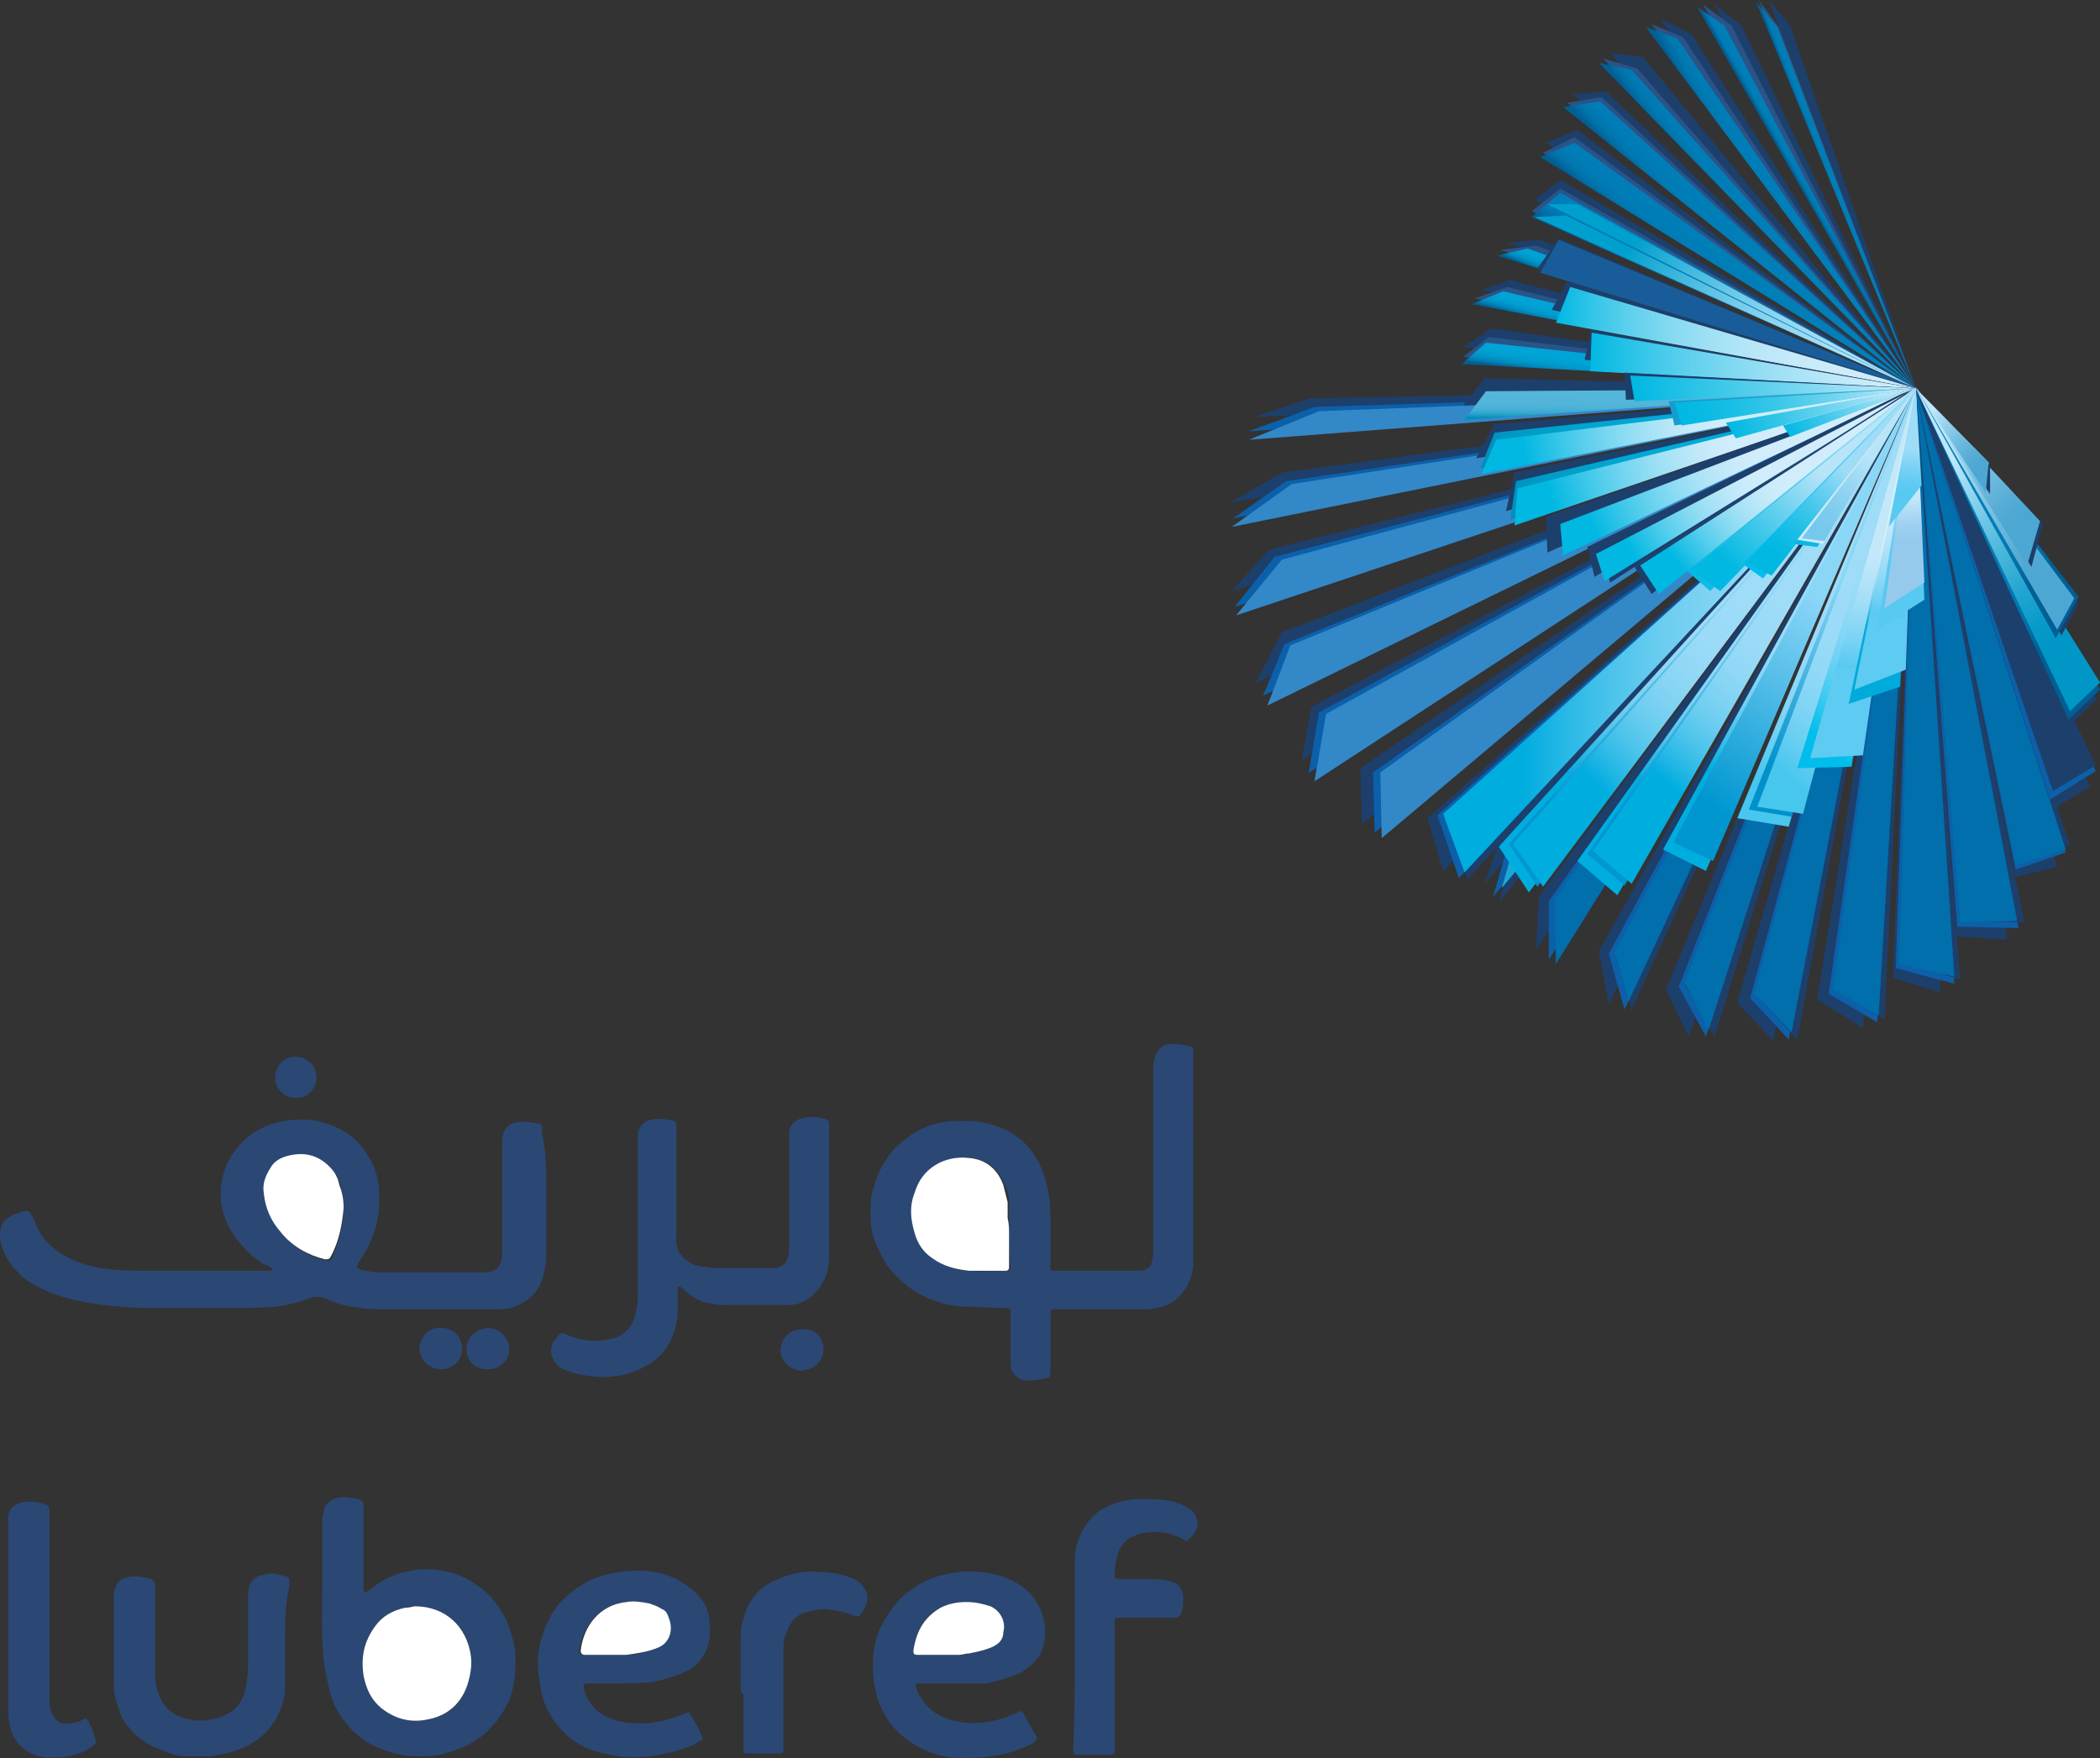 <?xml version="1.0" encoding="utf-8"?>
<!-- Generator: Adobe Illustrator 16.0.2, SVG Export Plug-In . SVG Version: 6.00 Build 0)  -->
<!DOCTYPE svg PUBLIC "-//W3C//DTD SVG 1.1//EN" "http://www.w3.org/Graphics/SVG/1.1/DTD/svg11.dtd">
<svg version="1.1" id="Layer_1" xmlns="http://www.w3.org/2000/svg" xmlns:xlink="http://www.w3.org/1999/xlink" x="0px" y="0px"
	 width="377.351px" height="315.947px" viewBox="113.242 243.131 377.351 315.947"
	 enable-background="new 113.242 243.131 377.351 315.947" xml:space="preserve">
<rect x="113.242" y="243.131" width="377.351" height="315.947" fill="#333333" stroke="none"/>
<g>
	<g>
		<path fill="#2B4774" d="M211.427,457.637c0,3.336,0,6.672,0,9.75c0,1.283,0,2.31-0.257,3.593
			c-0.513,3.336-2.053,5.645-5.388,6.928c-1.026,0.513-2.31,0.513-3.593,0.513c-4.105,0-8.21,0-12.315,0c-2.566,0-5.389,0-7.954,0
			c-2.31,0-4.619-0.256-6.929-0.77c-1.282-0.257-2.309-0.77-3.592-1.283c-0.77-0.256-1.539-0.256-2.31,0
			c-2.053,0.771-4.105,1.283-6.158,1.54c-2.309,0.257-4.875,0.257-7.184,0.257c-5.389,0-11.033,0-16.422,0
			c-2.566,0-5.132-0.257-7.697-0.514c-3.336-0.513-6.415-1.026-9.494-2.309c-1.796-0.771-3.336-1.54-4.618-2.566
			c-2.053-1.796-3.336-3.592-4.105-6.158c-0.257-1.282-0.257-2.309,0.257-3.592c0.256-0.514,0.513-0.77,1.025-1.026
			c1.026-0.77,2.053-1.026,3.336-1.283c0.257,0,0.514,0.257,0.77,0.514c0.257,0.513,0.514,1.026,0.771,1.539
			c0.77,2.31,2.309,4.105,4.618,5.646c1.796,1.025,3.592,1.796,5.645,2.309c3.593,0.77,6.928,0.77,10.521,0.77
			c6.928,0,13.855,0,20.526,0c0.257,0,0.771,0,1.026,0c0.257,0,0.257,0,0.257-0.256c0-0.257,0-0.257-0.257-0.257
			c-0.256-0.257-0.513-0.514-1.026-0.514c-2.309-1.282-4.104-3.335-5.645-5.388c-2.053-3.079-2.822-6.415-2.053-10.007
			c0.514-2.822,2.053-5.389,4.362-7.441c2.822-2.31,6.158-3.335,10.007-3.335c2.565,0,4.875,0.77,6.928,1.796
			c2.31,1.282,3.849,2.822,5.132,5.132c0.77,1.282,1.283,2.565,1.539,4.105c0.257,1.025,0.257,2.309,0.257,3.592
			c0,3.849-1.283,7.441-3.336,10.52c-1.026,1.54-1.026,1.54,0.771,2.053c0.513,0,1.282,0.257,1.796,0.257c6.414,0,12.829,0,19.244,0
			c0,0,0,0,0.256,0c2.31,0,3.079-0.77,3.336-3.079c0-0.513,0-1.026,0-1.282c0-6.158,0-12.316,0-18.475c0-0.514,0-1.026,0-1.283
			c0.257-1.539,1.026-2.565,2.565-2.822c1.283-0.257,2.823,0,4.105,0.257c0.257,0,0.514,0.256,0.514,0.77c0,0.257,0,0.77,0,1.026
			C211.427,450.452,211.427,454.045,211.427,457.637z M174.991,460.203c0-1.797-0.256-2.823-0.513-3.85
			c-0.257-1.282-1.026-2.309-1.796-3.335c-2.053-1.796-4.362-2.31-6.928-2.053c-1.283,0.257-2.566,0.77-3.336,1.796
			c-1.283,1.283-1.796,3.079-1.54,4.875c0.257,2.822,1.283,5.132,3.079,7.185c2.053,2.565,4.876,4.105,7.955,4.875
			c0.513,0,0.77,0,1.025-0.513C174.222,466.104,174.991,463.025,174.991,460.203z"/>
		<path fill="#2B4774" d="M327.66,451.479c0,5.389,0,11.033,0,16.422c0,1.026,0,2.053,0,2.822c-0.257,2.31-1.283,4.362-3.079,5.901
			c-1.539,1.283-3.079,1.54-4.875,1.796c-0.513,0-0.77,0-1.283,0c-4.875,0-9.75,0-14.625,0c-0.257,0-0.77,0-1.026,0
			c-0.77,0-0.77,0.257-0.77,0.771c0,0.257,0,0.77,0,1.026c0,2.822,0,5.901,0,8.724c0,0.257,0,0.77,0,1.026
			c0,0.513-0.257,0.77-0.514,0.77c-1.282,0.257-2.565,0.514-3.849,0.514c-1.283-0.257-2.053-0.771-2.565-1.797
			c-0.257-0.513-0.257-1.282-0.257-2.052c0-0.514,0-0.771,0-1.283c0-2.053,0-4.105,0-6.415c0-0.257,0-0.77,0-1.026
			s-0.257-0.513-0.513-0.513c-0.257,0-0.771,0-1.026,0c-2.566,0-4.876-0.257-7.441-0.257c-0.77,0-1.283-0.257-2.053-0.257
			c-4.362-1.026-7.954-3.079-10.776-6.671c-1.026-1.283-1.54-2.566-2.31-4.105c-0.77-1.796-1.026-3.592-1.026-5.389
			c0-1.796,0-3.335,0.514-4.875c0.513-1.539,1.026-3.079,1.796-4.362c1.026-1.539,2.053-3.078,3.592-4.104
			c2.053-1.797,4.362-2.823,6.928-3.336c1.283-0.257,2.822-0.257,4.105-0.257c2.053,0,3.849,0.257,5.901,1.026
			c1.54,0.514,2.822,1.283,4.105,2.31c2.822,2.31,4.105,5.389,4.875,8.724c0.514,2.31,0.514,4.362,0.514,6.672
			c0,2.309,0,4.618,0,6.928c0,0.256,0,0.77,0,1.026c0,0.256,0.257,0.256,0.257,0.256c0.256,0,0.513,0,0.77,0
			c4.618,0,9.236,0,14.112,0c0.513,0,0.77,0,1.282,0c1.026-0.256,1.796-0.77,1.796-1.796c0.257-0.77,0.257-1.539,0.257-2.31
			c0-10.776,0-21.296,0-32.073c0-0.77,0-1.282,0.257-2.053c0.257-1.026,0.77-1.796,1.796-2.309c0.514-0.257,1.026-0.257,1.54-0.257
			c1.026,0,2.053,0.257,3.079,0.513c0.256,0,0.513,0.257,0.513,0.771c0,0.513,0,0.77,0,1.282
			C327.66,439.163,327.66,445.32,327.66,451.479z M294.561,465.078L294.561,465.078c0-1.026,0-2.053,0-3.079s0-1.796,0-2.822
			s-0.256-2.053-0.77-3.079c-1.026-2.822-3.079-4.619-6.158-4.875c-4.361-0.514-8.211,2.053-9.75,6.157
			c-0.77,2.566-0.77,4.876,0,7.441c0.513,1.796,1.539,3.079,3.079,4.362c2.053,1.539,4.361,2.309,6.671,2.309
			c1.796,0.257,3.849,0,5.901,0c0.257,0,0.514,0,0.771,0c0.256,0,0.513-0.256,0.513-0.513s0-0.257,0-0.514
			C294.561,468.67,294.561,466.874,294.561,465.078z"/>
		<path fill="#2B4774" d="M227.849,463.025c0-4.875,0-9.494,0-14.369c0-0.513,0-1.026,0-1.796c0.257-1.54,1.282-2.31,2.565-2.566
			c1.283-0.256,2.566,0,3.849,0.257c0.514,0.257,0.514,0.257,0.514,0.77c0,0.257,0,0.771,0,1.026c0,6.158,0,12.316,0,18.475
			c0,0.257,0,0.514,0,0.77c-0.257,2.823,2.053,4.875,4.618,5.132c0.771,0,1.283,0.257,2.053,0.257c3.336,0,6.672,0,10.007,0
			c0.514,0,0.771,0,1.283,0c1.026-0.257,1.796-0.77,2.053-1.796c0.257-0.77,0.257-1.54,0.257-2.31c0-6.158,0-12.316,0-18.475
			c0-0.513,0-1.026,0-1.539c0-1.539,1.026-2.565,2.565-2.822c1.283-0.257,2.822-0.257,4.105,0.257
			c0.514,0.256,0.514,0.513,0.514,0.77s0,0.513,0,0.77c0,7.185,0,14.625,0,21.81c0,1.54,0,3.079-0.514,4.619
			c-0.77,2.053-2.053,3.592-3.849,4.618c-1.283,0.77-2.566,0.77-4.105,0.77c-2.053,0-4.362,0-6.415,0c-1.282,0-2.822,0-4.105,0
			c-1.282,0-2.309-0.256-3.592-0.513c-1.283-0.514-2.565-1.283-3.592-2.31c-0.257-0.257-0.514-0.257-0.514-0.513
			c-0.257,0-0.513,0-0.513,0.257c0,0.256,0,0.513,0,0.77c0,1.026,0,2.053,0,3.335c0,1.797-0.514,3.593-1.283,5.389
			c-1.026,2.053-2.566,3.592-4.618,4.618c-1.797,1.026-3.593,1.54-5.646,1.797c-1.796,0.256-3.849,0-5.645-0.257
			c-1.026-0.257-2.31-0.514-3.336-1.026c-0.77-0.257-1.539-1.026-1.796-1.796c-0.77-1.283-0.514-2.566,0.257-3.593l0.256-0.256
			c0.771-1.026,1.026-1.026,2.053-0.514c2.31,1.026,4.875,1.283,7.441,0.77c2.565-0.513,4.362-2.053,4.875-5.388
			c0.257-1.026,0.257-2.053,0.257-3.079C227.849,471.492,227.849,467.387,227.849,463.025z"/>
		<path fill="#2B4774" d="M171.143,529.225c0-4.619,0-8.468,0-12.316c0-0.77,0-1.283,0.257-2.053c0-1.283,1.283-2.31,2.565-2.565
			c1.283-0.257,2.566,0,3.85,0.256c0.513,0.257,0.77,0.514,0.77,1.026c0,0.257,0,0.771,0,1.026c0,4.362,0,8.98,0,13.343
			c0,0.257,0,0.77,0,1.026s0.257,0.257,0.513,0.257c0.257-0.257,0.514-0.257,0.771-0.514c1.796-1.539,3.849-2.565,6.157-3.079
			c1.026-0.256,2.31-0.513,3.593-0.513c3.336,0,6.414,0.77,9.237,2.822c1.282,0.77,2.309,1.796,3.335,3.079
			c2.053,2.565,3.079,5.389,3.593,8.724c0.256,2.823,0,5.646-0.77,8.211c-1.026,2.566-2.566,4.875-4.619,6.672
			c-2.31,2.053-5.132,3.078-8.211,3.849c-1.282,0.256-2.822,0.256-4.105,0.256c-3.079,0-6.157-1.026-8.98-2.565
			c-0.256-0.257-0.77-0.513-1.026-0.77c-2.053-1.54-3.592-3.593-4.875-6.158c-0.257-0.77-0.513-1.54-0.77-2.31
			c-0.257-1.282-0.514-2.565-0.77-3.592C170.886,538.462,171.143,533.33,171.143,529.225z M187.822,531.79
			c-0.514,0-1.283,0-1.797,0.257c-2.309,0.514-4.104,1.54-5.388,3.336c-2.053,2.565-2.566,5.645-2.053,8.98
			c0.513,2.309,1.283,4.105,3.079,5.645c2.565,2.053,5.388,2.822,8.724,2.053c3.592-0.77,5.901-2.822,6.928-6.414
			c0.514-1.797,0.514-3.336,0.514-5.132C197.315,535.383,193.209,532.047,187.822,531.79z"/>
		<path fill="#2B4774" d="M222.717,545.646c-0.77,0-2.053,0-3.336,0c-0.257,0-0.513,0-0.77,0s-0.514,0.256-0.514,0.513
			c0,0.513,0.257,0.77,0.257,1.283c1.026,2.309,2.566,3.849,4.875,4.618c2.053,0.77,4.105,0.77,6.158,0.77
			c2.31-0.256,4.619-0.77,6.928-1.796c0.514-0.257,0.771-0.257,1.026,0.257c0.771,1.283,1.54,2.565,2.053,3.849
			c0.257,0.257,0,0.77-0.256,0.77c-0.514,0.257-0.771,0.514-1.283,0.771c-4.362,1.796-8.98,2.565-13.6,2.053
			c-1.539-0.257-2.822-0.514-4.361-1.026c-1.797-0.514-3.336-1.54-4.619-2.566c-1.026-1.026-2.053-2.053-2.822-3.336
			c-1.026-1.539-1.796-3.335-2.053-5.388c-0.257-1.54-0.513-3.079-0.513-4.362c0-2.565,0.513-4.105,1.282-6.414
			c0.257-0.514,0.514-1.026,0.771-1.54c0.513-1.283,1.539-2.565,2.565-3.592c2.053-2.053,4.618-3.593,7.441-4.362
			c3.079-0.77,5.901-1.026,8.98-0.513c2.822,0.513,5.388,1.796,7.44,3.849c1.283,1.282,2.053,2.565,2.31,4.361
			c0.257,2.053,0.257,3.849-0.513,5.901c-0.771,1.54-1.797,2.823-3.336,3.593c-2.053,1.026-4.105,1.539-6.158,2.053
			C228.106,545.646,225.539,545.646,222.717,545.646z M222.203,540.515L222.203,540.515c1.026,0,2.31,0,3.336,0
			c2.053,0,3.849-0.514,5.645-1.283c2.053-0.77,3.079-3.079,2.053-5.132c-0.256-0.77-0.77-1.283-1.282-1.796
			c-0.771-0.514-1.54-0.77-2.31-1.026c-1.283-0.257-2.565-0.514-4.105-0.257c-4.618,0.514-7.697,4.362-8.211,8.724
			c0,0.514,0,0.771,0.77,0.771C219.638,540.515,220.921,540.515,222.203,540.515z"/>
		<path fill="#2B4774" d="M283.528,545.646c-1.539,0-2.822,0-4.105,0c-0.256,0-0.77,0-1.026,0c-0.513,0-0.77,0.256-0.513,0.77
			c0.257,0.77,0.513,1.539,1.026,2.053c1.283,2.053,3.336,3.335,5.645,3.849c3.079,0.77,6.158,0.513,9.237-0.514
			c0.77-0.256,1.796-0.77,2.565-1.026c0.514-0.256,0.514-0.256,0.771,0.257c0.77,1.283,1.539,2.822,2.309,4.105
			c0.257,0.257,0,0.77-0.256,1.026c-1.026,0.77-2.31,1.026-3.336,1.54c-3.849,1.282-7.697,1.539-11.546,1.282
			c-0.514,0-1.026-0.256-1.54-0.256c-1.026-0.257-2.053-0.514-3.079-1.026c-2.565-1.026-4.875-2.823-6.671-5.132
			c-0.77-1.283-1.54-2.566-2.053-4.105c-0.77-2.566-1.026-5.389-0.77-8.211c0.256-2.053,0.77-3.849,1.796-5.645
			c1.283-2.31,2.822-4.362,5.132-5.902c1.282-1.025,3.079-1.796,4.618-2.309c2.566-0.77,5.132-1.026,7.697-0.77
			c2.823,0.256,5.132,1.025,7.441,2.565c3.592,2.565,5.132,7.441,3.592,11.546c-0.77,1.797-2.053,2.823-3.592,3.85
			c-2.053,1.026-4.105,1.539-6.415,2.053C287.89,545.646,285.323,545.646,283.528,545.646z M281.989,540.515L281.989,540.515
			c1.283,0,2.31,0,3.592,0c0.514,0,1.283,0,1.796-0.257c1.283-0.257,2.566-0.514,3.85-1.026c1.282-0.514,2.309-1.283,2.309-2.822
			c0.514-1.796-0.513-3.849-2.309-4.619c-1.283-0.513-2.823-0.77-4.362-0.77s-3.079,0.257-4.618,1.026
			c-3.079,1.539-4.362,4.362-4.876,7.697c0,0.771,0,0.771,0.771,0.771C279.422,540.515,280.705,540.515,281.989,540.515z"/>
		<path fill="#2B4774" d="M164.472,537.948c0,2.566,0,5.389,0,8.468c0,2.053-0.77,4.105-1.796,5.901
			c-1.283,2.053-3.079,3.592-5.132,4.618c-1.54,0.771-3.336,1.283-5.132,1.54c-0.77,0.257-1.54,0.257-2.31,0.257
			c-1.283,0-2.565,0-3.592,0c-1.283,0-2.822-0.514-4.105-1.026c-1.026-0.514-2.053-0.771-3.079-1.54
			c-1.283-0.77-2.31-1.796-3.079-2.822c-0.77-0.77-1.283-1.796-1.539-2.822c-0.771-1.797-1.026-3.336-1.026-5.132
			c0-5.132,0-10.264,0-15.396c0-2.565,1.539-3.592,3.849-3.592c1.026,0,2.053,0.256,2.822,0.513c0.513,0,0.513,0.514,0.77,0.77
			c0,0.257,0,0.771,0,1.026c0,4.619,0,9.494,0,14.112c0,1.54,0,3.079,0.514,4.362c0.77,2.31,2.053,3.849,4.361,4.618
			c1.796,0.514,3.593,0.771,5.389,0.257c0.513,0,1.283-0.257,1.796-0.513c2.822-1.026,4.105-3.336,4.362-6.158
			c0.257-1.026,0.257-2.053,0.257-3.079c0-3.849,0-7.954,0-11.803c0-0.771,0-1.54,0.256-2.31c0.257-0.77,0.77-1.54,1.54-1.796
			c0.77-0.257,1.539-0.514,2.309-0.514c0.771,0,1.797,0.257,2.566,0.514c0.513,0,0.77,0.257,0.77,0.77c0,0.257,0,0.77,0,1.026
			C164.472,531.534,164.472,534.356,164.472,537.948z"/>
		<path fill="#2B4774" d="M306.364,540.258c0-4.619,0-9.237,0-13.855c0-1.026,0-1.797,0-2.822c0-2.053,0.514-3.85,1.54-5.646
			s2.565-3.336,4.361-4.105c2.31-1.026,4.619-1.539,7.185-1.283c1.54,0,3.079,0,4.875,0.514c1.026,0.257,2.053,0.77,2.823,1.283
			c1.539,1.282,1.796,3.335,0.256,4.875c-0.256,0.257-0.256,0.257-0.513,0.513c-0.514,0.514-0.514,0.514-1.026,0
			c-1.54-0.77-3.079-1.282-4.619-1.282c-1.539,0-2.822,0-4.361,0.77c-1.283,0.513-2.053,1.539-2.566,2.565
			c-0.513,1.283-0.77,2.822-0.77,4.362c0,0.513,0.257,0.77,0.77,0.77c2.053,0,4.105,0,6.158,0c0.77,0,1.796,0,2.566,0.257
			c1.796,0.257,2.565,1.283,2.822,2.822c0,1.283,0,2.31-0.514,3.336c-0.256,0.257-0.513,0.513-0.77,0.513c-0.513,0-1.026,0-1.796,0
			c-2.566,0-5.132,0-7.697,0c-0.257,0-0.771,0-1.026,0c-0.257,0-0.514,0.257-0.514,0.514c0,0.513,0,0.77,0,1.282
			c0,7.185,0,14.112,0,21.297c0,0.257,0,0.77,0,1.026s-0.257,0.514-0.513,0.514c-0.257,0-0.514,0-0.771,0c-1.539,0-3.335,0-4.875,0
			c-0.256,0-0.513,0-0.77,0s-0.513-0.257-0.513-0.514s0-0.77,0-1.026C306.364,551.034,306.364,545.646,306.364,540.258z"/>
		<path fill="#2B4774" d="M122.135,531.534c0,5.645,0,11.289,0,16.935c0,0.77,0,1.282,0.257,2.053
			c0.513,1.539,1.539,2.565,3.079,2.309c1.026,0,2.053-0.256,2.822-0.77c0.257-0.257,0.513,0,0.77,0.257
			c0.514,1.026,1.026,2.053,1.283,3.336c0.257,0.513,0.257,0.77-0.514,1.282c-1.026,0.771-2.053,1.283-3.335,1.54
			c-1.283,0.513-2.822,0.513-4.362,0.513c-3.079,0-6.671-2.053-7.185-6.158c-0.257-1.026-0.257-2.053-0.257-2.822
			c0-11.033,0-22.323,0-33.356c0-0.256,0-0.77,0-1.026c0.257-1.539,1.283-2.309,2.823-2.565c1.282-0.257,2.822,0,4.105,0.513
			c0.256,0,0.513,0.514,0.513,0.771s0,0.77,0,1.026C122.135,520.244,122.135,525.889,122.135,531.534z"/>
		<path fill="#2B4774" d="M246.323,546.672c0-2.822,0-5.645,0-8.467c0-1.283,0-2.822,0.514-4.105
			c0.77-3.336,2.822-5.901,6.158-7.185c2.309-1.026,4.875-1.539,7.44-1.283c1.796,0,3.849,0.257,5.646,1.026
			c1.026,0.257,2.053,1.026,2.565,2.053c0.77,1.026,0.514,2.31,0,3.336c0,0.257-0.257,0.257-0.257,0.514
			c-0.77,1.025-0.77,1.282-2.053,0.77c-1.282-0.514-2.822-0.77-4.361-1.026c-1.54,0-3.079,0.257-4.619,0.77
			c-1.026,0.513-1.796,1.283-2.309,2.31c-0.514,1.026-1.026,2.309-1.026,3.592c0,0.77,0,1.54,0,2.31c0,5.132,0,10.264,0,15.395
			c0,0.257,0,0.771,0,1.026c0,0.514-0.257,0.514-0.514,0.514s-0.257,0-0.513,0c-1.797,0-3.336,0-5.132,0
			c-1.026,0-1.026,0-1.026-1.026c0-3.079,0-6.158,0-9.494C246.323,547.186,246.323,546.929,246.323,546.672L246.323,546.672z"/>
		<path fill="#2B4774" d="M204.756,485.604c0,1.797-1.54,3.593-3.849,3.593c-2.31,0-3.85-1.54-3.85-3.593
			c0-2.309,1.797-3.592,3.85-3.849C202.96,481.756,204.756,483.552,204.756,485.604z"/>
		<path fill="#2B4774" d="M192.44,489.197c-2.053,0-3.849-1.796-3.849-3.849c0.257-2.31,2.053-3.85,3.849-3.593
			c2.31,0,3.849,1.54,3.849,3.849C196.288,487.657,194.492,489.197,192.44,489.197z"/>
		<path fill="#2B4774" d="M261.205,485.604c0,2.053-1.54,3.593-3.85,3.849c-2.053,0-3.849-1.796-3.849-3.592
			s1.283-3.849,3.849-3.849C259.408,481.756,261.205,483.296,261.205,485.604z"/>
		<path fill="#2B4774" d="M170.116,436.854c0,1.539-1.282,3.592-3.592,3.592s-3.849-1.796-3.849-3.592
			c0-2.31,1.796-3.849,3.592-3.849S170.116,434.287,170.116,436.854z"/>
		<path fill="#FFFFFF" d="M174.991,460.203c-0.256,2.822-0.77,5.901-2.309,8.724c-0.257,0.513-0.514,0.513-1.026,0.513
			c-3.079-0.77-5.901-2.309-7.954-4.875c-1.797-2.053-2.823-4.361-3.079-7.185c-0.257-1.796,0.513-3.335,1.539-4.875
			c0.77-1.026,2.053-1.539,3.336-1.796c2.565-0.513,4.875,0,6.928,2.053c1.026,1.026,1.539,2.053,1.796,3.336
			C174.736,457.38,174.991,458.663,174.991,460.203z"/>
		<path fill="#FFFFFF" d="M294.561,465.078c0,1.796,0,3.592,0,5.388c0,0.257,0,0.257,0,0.514s-0.256,0.513-0.513,0.513
			s-0.514,0-0.77,0c-2.053,0-3.85,0-5.902,0c-2.309-0.256-4.618-0.77-6.671-2.309c-1.539-1.026-2.565-2.566-3.079-4.362
			c-0.77-2.565-1.026-4.875,0-7.441c1.283-4.361,5.389-6.671,9.75-6.157c3.079,0.256,5.132,2.053,6.158,4.875
			c0.257,1.026,0.514,2.053,0.771,3.079c0,1.026,0,1.796,0,2.822C294.561,463.025,294.561,464.052,294.561,465.078L294.561,465.078z
			"/>
		<path fill="#FFFFFF" d="M187.822,531.79c5.388,0,9.236,3.593,10.007,8.725c0.256,1.796,0,3.335-0.514,5.131
			c-1.026,3.336-3.336,5.646-6.928,6.415c-3.336,0.77-6.158,0-8.724-2.053c-1.796-1.539-2.566-3.336-3.079-5.645
			c-0.514-3.336,0-6.158,2.053-8.98c1.283-1.797,3.079-2.822,5.388-3.336C186.795,532.047,187.565,531.79,187.822,531.79z"/>
		<path fill="#FFFFFF" d="M222.203,540.515c-1.282,0-2.565,0-3.849,0c-0.513,0-0.77-0.257-0.77-0.771
			c0.513-4.361,3.336-8.21,8.211-8.724c1.283-0.257,2.822,0,4.105,0.257c0.77,0.257,1.539,0.513,2.309,1.026
			c0.771,0.257,1.026,1.026,1.283,1.796c0.77,2.053,0,4.362-2.053,5.132c-1.796,0.77-3.849,1.026-5.645,1.283
			C224.513,540.515,223.23,540.515,222.203,540.515L222.203,540.515z"/>
		<path fill="#FFFFFF" d="M281.989,540.515c-1.283,0-2.566,0-3.849,0c-0.771,0-0.771-0.257-0.771-0.771
			c0.514-3.335,1.797-5.901,4.876-7.697c1.539-0.77,3.078-1.026,4.618-1.026c1.539,0,2.822,0.257,4.362,0.77
			c1.796,0.771,2.822,2.823,2.309,4.619c0,1.539-1.026,2.309-2.309,2.822c-1.283,0.513-2.566,0.77-3.85,1.026
			c-0.513,0-1.282,0.257-1.796,0.257C284.298,540.515,283.015,540.515,281.989,540.515L281.989,540.515z"/>
	</g>
	<g>
		<polygon fill="#1D3F6C" points="383.34,392.208 457.493,312.922 380.004,401.958 		"/>
		<polygon fill="#0C60AA" points="384.879,392.721 457.493,312.922 381.543,404.267 		"/>
		<polygon fill="#1D3F6C" points="385.906,394.003 457.493,312.922 382.57,405.293 		"/>
		<polygon fill="#19A9D9" points="385.906,392.977 457.493,312.922 383.083,402.728 		"/>
		<polygon fill="#1D3F6C" points="464.934,411.451 457.493,312.922 473.914,411.965 		"/>
		<polygon fill="#0C60AA" points="464.934,409.655 457.493,312.922 475.967,409.912 		"/>
		<polygon fill="#1D3F6C" points="465.448,408.629 457.493,312.922 476.993,408.886 		"/>
		<polygon fill="#006FAC" points="465.448,408.886 457.493,312.922 475.711,408.629 		"/>
		<polygon fill="#1D3F6C" points="453.388,418.893 457.493,312.922 461.855,421.458 		"/>
		<polygon fill="#0C60AA" points="453.901,417.097 457.493,312.922 464.421,419.919 		"/>
		<polygon fill="#1D3F6C" points="454.414,415.813 457.493,312.922 465.448,419.149 		"/>
		<polygon fill="#006FAC" points="454.414,416.326 457.493,312.922 464.421,418.636 		"/>
		<polygon fill="#1D3F6C" points="439.788,422.741 457.493,312.922 447.999,427.873 		"/>
		<polygon fill="#0C60AA" points="441.841,421.715 457.493,312.922 450.566,426.847 		"/>
		<polygon fill="#1D3F6C" points="443.638,420.945 457.493,312.922 451.848,426.333 		"/>
		<polygon fill="#006FAC" points="442.612,420.945 457.493,312.922 450.822,425.563 		"/>
		<polygon fill="#1D3F6C" points="425.42,423.254 457.493,312.922 431.834,430.183 		"/>
		<polygon fill="#0C60AA" points="427.729,422.484 457.493,312.922 434.656,429.926 		"/>
		<polygon fill="#1D3F6C" points="429.012,422.228 457.493,312.922 436.197,429.926 		"/>
		<polygon fill="#006FAC" points="428.499,421.715 457.493,312.922 435.17,428.643 		"/>
		<polygon fill="#1D3F6C" points="412.59,420.945 457.493,312.922 416.696,429.412 		"/>
		<polygon fill="#0C60AA" points="414.9,420.432 457.493,312.922 419.775,429.412 		"/>
		<polygon fill="#1D3F6C" points="416.183,420.432 457.493,312.922 421.315,429.412 		"/>
		<polygon fill="#006FAC" points="415.926,419.662 457.493,312.922 420.288,428.13 		"/>
		<polygon fill="#1D3F6C" points="357.681,381.174 457.493,312.922 357.938,391.181 		"/>
		<polygon fill="#0C60AA" points="359.99,381.944 457.493,312.922 360.247,392.721 		"/>
		<polygon fill="#3388C8" points="361.274,381.944 457.493,312.922 361.53,393.747 		"/>
		<polygon fill="#1D3F6C" points="348.957,370.141 457.237,312.922 347.161,379.635 		"/>
		<polygon fill="#0C60AA" points="350.24,371.167 457.493,312.922 348.444,381.944 		"/>
		<polygon fill="#3388C8" points="351.523,371.424 457.493,312.922 349.47,383.483 		"/>
		<polygon fill="#1D3F6C" points="348.957,370.141 457.237,312.922 347.161,379.635 		"/>
		<polygon fill="#0C60AA" points="350.24,371.167 457.493,312.922 348.444,381.944 		"/>
		<polygon fill="#3388C8" points="351.523,371.424 457.493,312.922 349.47,383.483 		"/>
		<polygon fill="#1D3F6C" points="341.26,341.917 457.237,312.922 334.588,349.357 		"/>
		<polygon fill="#0C60AA" points="342.285,343.199 457.493,312.922 335.102,352.18 		"/>
		<polygon fill="#3388C8" points="343.569,343.712 457.493,312.922 335.358,353.719 		"/>
		<polygon fill="#1D3F6C" points="343.569,328.061 457.237,312.922 334.331,333.449 		"/>
		<polygon fill="#0C60AA" points="344.338,329.601 457.493,312.922 334.845,336.271 		"/>
		<polygon fill="#3388C8" points="345.365,330.113 457.493,312.922 334.588,337.811 		"/>
		<polygon fill="#1D3F6C" points="348.7,314.718 457.237,312.666 338.694,318.054 		"/>
		<polygon fill="#0C60AA" points="349.47,316.258 457.493,312.922 337.667,320.62 		"/>
		<polygon fill="#3388C8" points="350.24,317.027 457.493,312.922 337.667,322.159 		"/>
		<polygon fill="#1D3F6C" points="343.569,356.798 457.237,312.922 338.95,365.779 		"/>
		<polygon fill="#0C60AA" points="344.852,358.082 457.493,312.922 340.234,368.088 		"/>
		<polygon fill="#3388C8" points="346.135,358.338 457.493,312.922 341.003,369.884 		"/>
		<polygon fill="#1D3F6C" points="343.569,356.798 457.237,312.922 338.95,365.779 		"/>
		<polygon fill="#0C60AA" points="344.082,358.851 457.493,312.922 340.234,368.088 		"/>
		<polygon fill="#3388C8" points="345.109,359.108 457.493,312.922 341.003,369.884 		"/>
		<polygon fill="#1D3F6C" points="369.74,390.155 457.493,312.922 372.563,399.648 		"/>
		<polygon fill="#0C60AA" points="371.536,389.642 457.493,312.922 375.386,400.932 		"/>
		<polygon fill="#1D3F6C" points="372.82,389.642 457.493,312.922 376.925,401.188 		"/>
		
			<linearGradient id="SVGID_1_" gradientUnits="userSpaceOnUse" x1="148.592" y1="760.144" x2="181.612" y2="760.144" gradientTransform="matrix(2.566 0 0 -2.566 -8.578 2306.838)">
			<stop  offset="0.169" style="stop-color:#00ADDF"/>
			<stop  offset="0.263" style="stop-color:#2AB9E6"/>
			<stop  offset="0.36" style="stop-color:#4DC4EB"/>
			<stop  offset="0.464" style="stop-color:#6BCDF0"/>
			<stop  offset="0.573" style="stop-color:#81D3F3"/>
			<stop  offset="0.69" style="stop-color:#91D8F6"/>
			<stop  offset="0.823" style="stop-color:#9BDBF8"/>
			<stop  offset="1" style="stop-color:#9EDCF8"/>
		</linearGradient>
		<polygon fill="url(#SVGID_1_)" points="372.563,389.385 457.493,312.922 376.412,399.905 		"/>
		<polygon fill="#1D3F6C" points="400.531,414.018 457.493,312.922 402.327,423.511 		"/>
		<polygon fill="#0C60AA" points="402.327,414.53 457.493,312.922 405.15,424.537 		"/>
		<polygon fill="#1D3F6C" points="403.61,415.3 457.493,312.922 406.433,424.537 		"/>
		<polygon fill="#006FAC" points="403.354,414.273 457.493,312.922 405.919,422.998 		"/>
		<polygon fill="#1D3F6C" points="389.754,404.267 457.493,312.922 389.241,413.761 		"/>
		<polygon fill="#0C60AA" points="391.55,405.037 457.493,312.922 391.55,415.557 		"/>
		<polygon fill="#006FAC" points="392.576,404.78 457.493,312.922 392.833,416.326 		"/>
		<polygon fill="#1D3F6C" points="475.454,400.675 457.493,312.922 482.895,398.879 		"/>
		<polygon fill="#0C60AA" points="475.454,399.392 457.493,312.922 484.435,396.313 		"/>
		<polygon fill="#1D3F6C" points="475.711,398.108 457.493,312.922 485.204,395.03 		"/>
		<polygon fill="#006FAC" points="475.454,398.622 457.493,312.922 484.435,395.8 		"/>
		<polygon fill="#1D3F6C" points="482.382,388.358 457.493,312.922 488.797,384.51 		"/>
		<polygon fill="#0C60AA" points="481.613,386.819 457.493,312.922 489.823,381.688 		"/>
		<polygon fill="#1D3F6C" points="482.125,385.279 457.493,312.922 489.823,380.661 		"/>
		<polygon fill="#1D3F6C" points="485.461,373.22 457.493,312.922 490.079,368.858 		"/>
		
			<linearGradient id="SVGID_2_" gradientUnits="userSpaceOnUse" x1="-49.377" y1="860.716" x2="-56.635" y2="868.971" gradientTransform="matrix(3.327 0.308 0.309 -3.334 380.819 3243.277)">
			<stop  offset="0" style="stop-color:#005F94"/>
			<stop  offset="0.113" style="stop-color:#006DA5"/>
			<stop  offset="0.253" style="stop-color:#0078B0"/>
			<stop  offset="0.451" style="stop-color:#007DB7"/>
			<stop  offset="1" style="stop-color:#007FB9"/>
		</linearGradient>
		<polygon fill="url(#SVGID_2_)" points="484.948,372.45 457.493,312.922 490.593,367.062 		"/>
		
			<linearGradient id="SVGID_3_" gradientUnits="userSpaceOnUse" x1="-49.408" y1="861.004" x2="-56.555" y2="869.132" gradientTransform="matrix(3.327 0.308 0.309 -3.334 380.819 3243.277)">
			<stop  offset="0" style="stop-color:#0097C7"/>
			<stop  offset="0.106" style="stop-color:#0A9BCA"/>
			<stop  offset="0.284" style="stop-color:#24A6D1"/>
			<stop  offset="0.513" style="stop-color:#4EB8DC"/>
			<stop  offset="0.781" style="stop-color:#89D1EC"/>
			<stop  offset="1" style="stop-color:#BEE7FA"/>
		</linearGradient>
		<polygon fill="url(#SVGID_3_)" points="485.204,370.911 457.493,312.922 490.593,365.779 		"/>
		<polygon fill="#1D3F6C" points="483.665,357.312 457.493,312.666 486.744,351.667 		"/>
		
			<linearGradient id="SVGID_4_" gradientUnits="userSpaceOnUse" x1="190.536" y1="765.278" x2="183.119" y2="773.714" gradientTransform="matrix(2.566 0.003 0.003 -2.566 -11.317 2309.562)">
			<stop  offset="0" style="stop-color:#005F94"/>
			<stop  offset="0.113" style="stop-color:#006DA5"/>
			<stop  offset="0.253" style="stop-color:#0078B0"/>
			<stop  offset="0.451" style="stop-color:#007DB7"/>
			<stop  offset="1" style="stop-color:#007FB9"/>
		</linearGradient>
		<polygon fill="url(#SVGID_4_)" points="482.639,357.825 457.493,312.666 486.744,350.384 		"/>
		
			<linearGradient id="SVGID_5_" gradientUnits="userSpaceOnUse" x1="190.503" y1="765.672" x2="183.236" y2="773.937" gradientTransform="matrix(2.566 0.003 0.003 -2.566 -11.317 2309.562)">
			<stop  offset="0" style="stop-color:#4CA7D2"/>
			<stop  offset="0.156" style="stop-color:#56ACD5"/>
			<stop  offset="0.418" style="stop-color:#70BBDF"/>
			<stop  offset="0.752" style="stop-color:#9AD3ED"/>
			<stop  offset="1" style="stop-color:#BEE7FA"/>
		</linearGradient>
		<polygon fill="url(#SVGID_5_)" points="482.895,356.285 457.493,312.666 485.974,350.641 		"/>
		<polygon fill="#1D3F6C" points="470.835,331.91 457.493,312.922 470.835,326.778 		"/>
		
			<linearGradient id="SVGID_6_" gradientUnits="userSpaceOnUse" x1="185.976" y1="771.601" x2="182.647" y2="775.387" gradientTransform="matrix(2.566 0 0 -2.566 -8.578 2306.838)">
			<stop  offset="0" style="stop-color:#96CAED"/>
			<stop  offset="0.276" style="stop-color:#9CCEEF"/>
			<stop  offset="0.649" style="stop-color:#ADD9F4"/>
			<stop  offset="1" style="stop-color:#C4E8FA"/>
		</linearGradient>
		<polygon fill="url(#SVGID_6_)" points="470.066,331.653 457.493,312.922 470.579,326.265 		"/>
		<polygon fill="#1D3F6C" points="470.835,331.91 457.493,312.922 470.835,326.778 		"/>
		
			<linearGradient id="SVGID_7_" gradientUnits="userSpaceOnUse" x1="185.976" y1="771.601" x2="182.647" y2="775.387" gradientTransform="matrix(2.566 0 0 -2.566 -8.578 2306.838)">
			<stop  offset="0" style="stop-color:#96CAED"/>
			<stop  offset="0.276" style="stop-color:#9CCEEF"/>
			<stop  offset="0.649" style="stop-color:#ADD9F4"/>
			<stop  offset="1" style="stop-color:#C4E8FA"/>
		</linearGradient>
		<polygon fill="url(#SVGID_7_)" points="470.066,331.653 457.493,312.922 470.579,326.265 		"/>
		<polygon fill="#1D3F6C" points="478.277,344.996 457.493,312.922 480.329,337.298 		"/>
		
			<linearGradient id="SVGID_8_" gradientUnits="userSpaceOnUse" x1="188.54" y1="767.781" x2="183.056" y2="774.019" gradientTransform="matrix(2.566 0 0 -2.566 -8.578 2306.838)">
			<stop  offset="0" style="stop-color:#4CA7D2"/>
			<stop  offset="0.156" style="stop-color:#56ACD5"/>
			<stop  offset="0.418" style="stop-color:#70BBDF"/>
			<stop  offset="0.752" style="stop-color:#9AD3ED"/>
			<stop  offset="1" style="stop-color:#BEE7FA"/>
		</linearGradient>
		<polygon fill="url(#SVGID_8_)" points="477.507,344.739 457.493,312.922 479.817,336.785 		"/>
		<polygon fill="#1D3F6C" points="470.835,331.91 457.493,312.922 470.835,326.778 		"/>
		
			<linearGradient id="SVGID_9_" gradientUnits="userSpaceOnUse" x1="185.976" y1="771.601" x2="182.647" y2="775.387" gradientTransform="matrix(2.566 0 0 -2.566 -8.578 2306.838)">
			<stop  offset="0" style="stop-color:#4CA7D2"/>
			<stop  offset="0.156" style="stop-color:#56ACD5"/>
			<stop  offset="0.418" style="stop-color:#70BBDF"/>
			<stop  offset="0.752" style="stop-color:#9AD3ED"/>
			<stop  offset="1" style="stop-color:#BEE7FA"/>
		</linearGradient>
		<polygon fill="url(#SVGID_9_)" points="470.066,331.653 457.493,312.922 470.579,326.265 		"/>
		
			<linearGradient id="SVGID_10_" gradientUnits="userSpaceOnUse" x1="-218.088" y1="-42.975" x2="-200.477" y2="-40.169" gradientTransform="matrix(1.601 -1.76 -1.76 -1.593 691.223 -64.079)">
			<stop  offset="0.169" style="stop-color:#00ADDF"/>
			<stop  offset="0.263" style="stop-color:#2AB9E6"/>
			<stop  offset="0.36" style="stop-color:#4DC4EB"/>
			<stop  offset="0.464" style="stop-color:#6BCDF0"/>
			<stop  offset="0.573" style="stop-color:#81D3F3"/>
			<stop  offset="0.69" style="stop-color:#91D8F6"/>
			<stop  offset="0.823" style="stop-color:#9BDBF8"/>
			<stop  offset="1" style="stop-color:#9EDCF8"/>
		</linearGradient>
		<polygon fill="url(#SVGID_10_)" points="419.775,399.648 412.077,395.8 457.493,312.922 		"/>
		
			<linearGradient id="SVGID_11_" gradientUnits="userSpaceOnUse" x1="-217.053" y1="-42.623" x2="-199.846" y2="-39.881" gradientTransform="matrix(1.601 -1.759 -1.76 -1.593 691.399 -63.267)">
			<stop  offset="0" style="stop-color:#0097D1"/>
			<stop  offset="0.59" style="stop-color:#54BDE8"/>
			<stop  offset="1" style="stop-color:#8AD6F7"/>
		</linearGradient>
		<polygon fill="url(#SVGID_11_)" points="421.058,397.853 413.873,394.517 457.493,312.922 		"/>
		
			<linearGradient id="SVGID_12_" gradientUnits="userSpaceOnUse" x1="-120.554" y1="42.605" x2="-101.06" y2="45.712" gradientTransform="matrix(1.796 -1.561 -1.562 -1.788 686.885 278.362)">
			<stop  offset="0.169" style="stop-color:#00ADDF"/>
			<stop  offset="0.263" style="stop-color:#2AB9E6"/>
			<stop  offset="0.36" style="stop-color:#4DC4EB"/>
			<stop  offset="0.464" style="stop-color:#6BCDF0"/>
			<stop  offset="0.573" style="stop-color:#81D3F3"/>
			<stop  offset="0.69" style="stop-color:#91D8F6"/>
			<stop  offset="0.823" style="stop-color:#9BDBF8"/>
			<stop  offset="1" style="stop-color:#9EDCF8"/>
		</linearGradient>
		<polygon fill="url(#SVGID_12_)" points="403.866,404.011 396.682,397.853 457.493,312.666 		"/>
		
			<linearGradient id="SVGID_13_" gradientUnits="userSpaceOnUse" x1="-119.493" y1="42.895" x2="-100.419" y2="45.934" gradientTransform="matrix(1.796 -1.56 -1.562 -1.788 686.799 279)">
			<stop  offset="0" style="stop-color:#0097D1"/>
			<stop  offset="0.59" style="stop-color:#54BDE8"/>
			<stop  offset="1" style="stop-color:#8AD6F7"/>
		</linearGradient>
		<polygon fill="url(#SVGID_13_)" points="405.15,402.214 398.991,396.569 457.493,312.922 		"/>
		
			<linearGradient id="SVGID_14_" gradientUnits="userSpaceOnUse" x1="-119.493" y1="42.895" x2="-100.419" y2="45.934" gradientTransform="matrix(1.796 -1.56 -1.562 -1.788 686.799 279)">
			<stop  offset="0" style="stop-color:#0097D1"/>
			<stop  offset="0.59" style="stop-color:#54BDE8"/>
			<stop  offset="1" style="stop-color:#8AD6F7"/>
		</linearGradient>
		<polygon fill="url(#SVGID_14_)" points="405.15,402.214 398.479,396.569 457.493,312.922 		"/>
		
			<linearGradient id="SVGID_15_" gradientUnits="userSpaceOnUse" x1="-119.071" y1="42.788" x2="-100.195" y2="45.796" gradientTransform="matrix(1.796 -1.56 -1.562 -1.788 686.799 279)">
			<stop  offset="0.169" style="stop-color:#00ADDF"/>
			<stop  offset="0.263" style="stop-color:#2AB9E6"/>
			<stop  offset="0.36" style="stop-color:#4DC4EB"/>
			<stop  offset="0.464" style="stop-color:#6BCDF0"/>
			<stop  offset="0.573" style="stop-color:#81D3F3"/>
			<stop  offset="0.69" style="stop-color:#91D8F6"/>
			<stop  offset="0.823" style="stop-color:#9BDBF8"/>
			<stop  offset="1" style="stop-color:#9EDCF8"/>
		</linearGradient>
		<polygon fill="url(#SVGID_15_)" points="406.433,401.958 399.504,396.056 457.493,312.922 		"/>
		
			<linearGradient id="SVGID_16_" gradientUnits="userSpaceOnUse" x1="-33.63" y1="139.05" x2="-12.558" y2="142.407" gradientTransform="matrix(1.965 -1.341 -1.343 -1.957 642.814 616.11)">
			<stop  offset="0.169" style="stop-color:#00ADDF"/>
			<stop  offset="0.263" style="stop-color:#2AB9E6"/>
			<stop  offset="0.36" style="stop-color:#4DC4EB"/>
			<stop  offset="0.464" style="stop-color:#6BCDF0"/>
			<stop  offset="0.573" style="stop-color:#81D3F3"/>
			<stop  offset="0.69" style="stop-color:#91D8F6"/>
			<stop  offset="0.823" style="stop-color:#9BDBF8"/>
			<stop  offset="1" style="stop-color:#9EDCF8"/>
		</linearGradient>
		<polygon fill="url(#SVGID_16_)" points="387.958,403.497 382.57,395.287 457.493,312.666 		"/>
		
			<linearGradient id="SVGID_17_" gradientUnits="userSpaceOnUse" x1="-32.712" y1="139.265" x2="-11.995" y2="142.566" gradientTransform="matrix(1.966 -1.34 -1.343 -1.958 642.676 616.783)">
			<stop  offset="0" style="stop-color:#0097D1"/>
			<stop  offset="0.59" style="stop-color:#54BDE8"/>
			<stop  offset="1" style="stop-color:#8AD6F7"/>
		</linearGradient>
		<polygon fill="url(#SVGID_17_)" points="389.497,402.471 384.366,394.773 457.493,312.922 		"/>
		
			<linearGradient id="SVGID_18_" gradientUnits="userSpaceOnUse" x1="-32.411" y1="139.163" x2="-11.833" y2="142.442" gradientTransform="matrix(1.966 -1.34 -1.343 -1.958 642.676 616.783)">
			<stop  offset="0.169" style="stop-color:#00ADDF"/>
			<stop  offset="0.263" style="stop-color:#2AB9E6"/>
			<stop  offset="0.36" style="stop-color:#4DC4EB"/>
			<stop  offset="0.464" style="stop-color:#6BCDF0"/>
			<stop  offset="0.573" style="stop-color:#81D3F3"/>
			<stop  offset="0.69" style="stop-color:#91D8F6"/>
			<stop  offset="0.823" style="stop-color:#9BDBF8"/>
			<stop  offset="1" style="stop-color:#9EDCF8"/>
		</linearGradient>
		<polygon fill="url(#SVGID_18_)" points="390.524,402.471 385.136,394.773 457.493,312.922 		"/>
		<polygon fill="#1D3F6C" points="457.493,312.922 434.913,247.749 431.065,243.131 		"/>
		<polygon fill="#2A5388" points="432.861,248.006 429.269,243.131 457.493,312.922 		"/>
		
			<linearGradient id="SVGID_19_" gradientUnits="userSpaceOnUse" x1="175.859" y1="790.572" x2="176.546" y2="790.841" gradientTransform="matrix(2.566 0 0 -2.566 -8.578 2306.838)">
			<stop  offset="0" style="stop-color:#005F94"/>
			<stop  offset="0.113" style="stop-color:#006DA5"/>
			<stop  offset="0.253" style="stop-color:#0078B0"/>
			<stop  offset="0.451" style="stop-color:#007DB7"/>
			<stop  offset="1" style="stop-color:#007FB9"/>
		</linearGradient>
		<polygon fill="url(#SVGID_19_)" points="432.605,248.006 428.755,243.387 457.493,312.922 		"/>
		<polygon fill="#1D3F6C" points="421.315,243.9 426.19,247.749 457.493,312.922 		"/>
		<polygon fill="#2A5388" points="419.262,243.9 424.394,247.749 457.493,312.922 		"/>
		
			<linearGradient id="SVGID_20_" gradientUnits="userSpaceOnUse" x1="174.011" y1="790.454" x2="174.694" y2="790.841" gradientTransform="matrix(2.566 0 0 -2.566 -8.578 2306.838)">
			<stop  offset="0" style="stop-color:#005F94"/>
			<stop  offset="0.113" style="stop-color:#006DA5"/>
			<stop  offset="0.253" style="stop-color:#0078B0"/>
			<stop  offset="0.451" style="stop-color:#007DB7"/>
			<stop  offset="1" style="stop-color:#007FB9"/>
		</linearGradient>
		<polygon fill="url(#SVGID_20_)" points="418.236,244.414 423.111,247.749 457.493,312.922 		"/>
		<polygon fill="#1D3F6C" points="411.564,246.466 417.209,249.289 457.493,312.922 		"/>
		<polygon fill="#2A5388" points="410.025,247.493 415.669,249.802 457.493,312.922 		"/>
		
			<linearGradient id="SVGID_21_" gradientUnits="userSpaceOnUse" x1="170.725" y1="788.912" x2="173.349" y2="790.398" gradientTransform="matrix(2.566 0 0 -2.566 -8.578 2306.838)">
			<stop  offset="0" style="stop-color:#005F94"/>
			<stop  offset="0.113" style="stop-color:#006DA5"/>
			<stop  offset="0.253" style="stop-color:#0078B0"/>
			<stop  offset="0.451" style="stop-color:#007DB7"/>
			<stop  offset="1" style="stop-color:#007FB9"/>
		</linearGradient>
		<polygon fill="url(#SVGID_21_)" points="408.998,248.006 414.643,250.059 457.493,312.922 		"/>
		<polygon fill="#1D3F6C" points="402.583,252.625 408.486,253.394 457.493,312.922 		"/>
		<polygon fill="#2A5388" points="401.301,253.651 407.459,255.447 457.493,312.922 		"/>
		
			<linearGradient id="SVGID_22_" gradientUnits="userSpaceOnUse" x1="149.175" y1="652.628" x2="151.818" y2="654.125" gradientTransform="matrix(2.544 -0.336 -0.336 -2.544 265.404 1996.611)">
			<stop  offset="0" style="stop-color:#005F94"/>
			<stop  offset="0.113" style="stop-color:#006DA5"/>
			<stop  offset="0.253" style="stop-color:#0078B0"/>
			<stop  offset="0.451" style="stop-color:#007DB7"/>
			<stop  offset="1" style="stop-color:#007FB9"/>
		</linearGradient>
		<polygon fill="url(#SVGID_22_)" points="400.531,254.42 406.433,255.704 457.493,312.922 		"/>
		<polygon fill="#1D3F6C" points="395.912,260.065 401.814,259.552 457.493,312.922 		"/>
		<polygon fill="#2A5388" points="394.886,261.605 401.044,260.579 457.493,312.922 		"/>
		
			<linearGradient id="SVGID_23_" gradientUnits="userSpaceOnUse" x1="110.308" y1="524.144" x2="112.911" y2="525.619" gradientTransform="matrix(2.482 -0.652 -0.652 -2.482 490.867 1663.348)">
			<stop  offset="0" style="stop-color:#005F94"/>
			<stop  offset="0.113" style="stop-color:#006DA5"/>
			<stop  offset="0.253" style="stop-color:#0078B0"/>
			<stop  offset="0.451" style="stop-color:#007DB7"/>
			<stop  offset="1" style="stop-color:#007FB9"/>
		</linearGradient>
		<polygon fill="url(#SVGID_23_)" points="394.116,262.375 400.787,261.349 457.493,312.922 		"/>
		<polygon fill="#1D3F6C" points="391.037,268.79 396.682,266.48 457.493,312.922 		"/>
		<polygon fill="#2A5388" points="390.524,270.585 396.169,267.763 457.493,312.922 		"/>
		
			<linearGradient id="SVGID_24_" gradientUnits="userSpaceOnUse" x1="78.425" y1="399.83" x2="81.08" y2="401.334" gradientTransform="matrix(2.34 -0.927 -0.929 -2.345 608.927 1305.654)">
			<stop  offset="0" style="stop-color:#005F94"/>
			<stop  offset="0.113" style="stop-color:#006DA5"/>
			<stop  offset="0.253" style="stop-color:#0078B0"/>
			<stop  offset="0.451" style="stop-color:#007DB7"/>
			<stop  offset="1" style="stop-color:#007FB9"/>
		</linearGradient>
		<polygon fill="url(#SVGID_24_)" points="390.011,271.355 396.169,268.79 457.493,312.922 		"/>
		<polygon fill="#1D3F6C" points="384.11,286.75 390.011,286.237 457.493,312.922 		"/>
		<polygon fill="#2A5388" points="382.826,288.033 389.241,287.264 457.493,312.922 		"/>
		
			<linearGradient id="SVGID_25_" gradientUnits="userSpaceOnUse" x1="-19.418" y1="55.852" x2="-17.68" y2="56.837" gradientTransform="matrix(1.89 -1.395 -1.284 -1.74 527.131 373.461)">
			<stop  offset="0" style="stop-color:#005F94"/>
			<stop  offset="0.034" style="stop-color:#006A9E"/>
			<stop  offset="0.118" style="stop-color:#0080B3"/>
			<stop  offset="0.219" style="stop-color:#0091C3"/>
			<stop  offset="0.343" style="stop-color:#009CCF"/>
			<stop  offset="0.517" style="stop-color:#00A3D5"/>
			<stop  offset="1" style="stop-color:#00A5D7"/>
		</linearGradient>
		<polygon fill="url(#SVGID_25_)" points="382.314,289.06 387.701,287.777 457.493,312.922 		"/>
		<polygon fill="#1D3F6C" points="379.49,295.218 384.622,293.422 457.493,312.922 		"/>
		<polygon fill="#2A5388" points="378.208,296.757 384.11,294.705 457.493,312.922 		"/>
		
			<linearGradient id="SVGID_26_" gradientUnits="userSpaceOnUse" x1="-139.006" y1="-25.678" x2="-137.28" y2="-24.7" gradientTransform="matrix(1.778 -1.66 -1.508 -1.615 625.118 35.665)">
			<stop  offset="0" style="stop-color:#005F94"/>
			<stop  offset="0.034" style="stop-color:#006A9E"/>
			<stop  offset="0.118" style="stop-color:#0080B3"/>
			<stop  offset="0.219" style="stop-color:#0091C3"/>
			<stop  offset="0.343" style="stop-color:#009CCF"/>
			<stop  offset="0.517" style="stop-color:#00A3D5"/>
			<stop  offset="1" style="stop-color:#00A5D7"/>
		</linearGradient>
		<polygon fill="url(#SVGID_26_)" points="377.695,297.784 383.34,295.475 457.493,312.922 		"/>
		<polygon fill="#1D3F6C" points="376.156,305.481 381.287,302.146 457.493,312.922 		"/>
		<polygon fill="#2A5388" points="376.156,307.277 380.774,303.685 457.493,312.922 		"/>
		
			<linearGradient id="SVGID_27_" gradientUnits="userSpaceOnUse" x1="-259.667" y1="-99.234" x2="-257.762" y2="-98.155" gradientTransform="matrix(1.562 -1.897 -1.75 -1.441 648.053 -322.012)">
			<stop  offset="0" style="stop-color:#005F94"/>
			<stop  offset="0.034" style="stop-color:#006A9E"/>
			<stop  offset="0.118" style="stop-color:#0080B3"/>
			<stop  offset="0.219" style="stop-color:#0091C3"/>
			<stop  offset="0.343" style="stop-color:#009CCF"/>
			<stop  offset="0.517" style="stop-color:#00A3D5"/>
			<stop  offset="1" style="stop-color:#00A5D7"/>
		</linearGradient>
		<polygon fill="url(#SVGID_27_)" points="375.899,308.56 380.261,304.711 457.493,312.922 		"/>
		<polygon fill="#1D3F6C" points="378.464,325.495 381.8,319.337 457.493,312.922 		"/>
		
			<linearGradient id="SVGID_28_" gradientUnits="userSpaceOnUse" x1="151.144" y1="774.294" x2="181.644" y2="774.294" gradientTransform="matrix(2.566 0 0 -2.566 -8.578 2306.838)">
			<stop  offset="0" style="stop-color:#008FBA"/>
			<stop  offset="0.074" style="stop-color:#0099C4"/>
			<stop  offset="0.221" style="stop-color:#00A4CF"/>
			<stop  offset="0.427" style="stop-color:#00ABD6"/>
			<stop  offset="1" style="stop-color:#00ADD8"/>
		</linearGradient>
		<polygon fill="url(#SVGID_28_)" points="379.235,327.291 381.8,320.876 457.493,312.922 		"/>
		
			<linearGradient id="SVGID_29_" gradientUnits="userSpaceOnUse" x1="154.213" y1="772.688" x2="167.939" y2="774.875" gradientTransform="matrix(2.566 0 0 -2.566 -8.578 2306.838)">
			<stop  offset="0" style="stop-color:#00B8E2"/>
			<stop  offset="0.02" style="stop-color:#07BAE3"/>
			<stop  offset="0.22" style="stop-color:#43C9EA"/>
			<stop  offset="0.411" style="stop-color:#76D6F0"/>
			<stop  offset="0.59" style="stop-color:#9DE0F5"/>
			<stop  offset="0.753" style="stop-color:#BAE7F8"/>
			<stop  offset="0.895" style="stop-color:#CBEBFA"/>
			<stop  offset="1" style="stop-color:#D1EDFB"/>
		</linearGradient>
		<polygon fill="url(#SVGID_29_)" points="379.49,328.317 382.057,322.159 457.493,312.922 		"/>
		<polygon fill="#1D3F6C" points="383.853,334.989 385.393,328.061 457.493,312.922 		"/>
		
			<linearGradient id="SVGID_30_" gradientUnits="userSpaceOnUse" x1="164.379" y1="639.419" x2="194.563" y2="639.419" gradientTransform="matrix(2.468 -0.305 -0.305 -2.468 173.315 1957.793)">
			<stop  offset="0" style="stop-color:#008FBA"/>
			<stop  offset="0.074" style="stop-color:#0099C4"/>
			<stop  offset="0.221" style="stop-color:#00A4CF"/>
			<stop  offset="0.427" style="stop-color:#00ABD6"/>
			<stop  offset="1" style="stop-color:#00ADD8"/>
		</linearGradient>
		<polygon fill="url(#SVGID_30_)" points="384.622,336.528 385.649,329.601 457.493,312.922 		"/>
		
			<linearGradient id="SVGID_31_" gradientUnits="userSpaceOnUse" x1="167.428" y1="637.785" x2="181.028" y2="639.952" gradientTransform="matrix(2.468 -0.305 -0.305 -2.468 173.315 1957.793)">
			<stop  offset="0" style="stop-color:#00B8E2"/>
			<stop  offset="0.02" style="stop-color:#07BAE3"/>
			<stop  offset="0.22" style="stop-color:#43C9EA"/>
			<stop  offset="0.411" style="stop-color:#76D6F0"/>
			<stop  offset="0.59" style="stop-color:#9DE0F5"/>
			<stop  offset="0.753" style="stop-color:#BAE7F8"/>
			<stop  offset="0.895" style="stop-color:#CBEBFA"/>
			<stop  offset="1" style="stop-color:#D1EDFB"/>
		</linearGradient>
		<polygon fill="url(#SVGID_31_)" points="385.393,337.555 385.906,330.883 457.493,312.922 		"/>
		<polygon fill="#1D3F6C" points="391.294,342.43 391.037,336.015 457.493,312.666 		"/>
		
			<linearGradient id="SVGID_32_" gradientUnits="userSpaceOnUse" x1="176.084" y1="488.128" x2="189.182" y2="490.215" gradientTransform="matrix(2.305 -0.59 -0.595 -2.298 284.004 1563.343)">
			<stop  offset="0" style="stop-color:#00B8E2"/>
			<stop  offset="0.02" style="stop-color:#07BAE3"/>
			<stop  offset="0.22" style="stop-color:#43C9EA"/>
			<stop  offset="0.411" style="stop-color:#76D6F0"/>
			<stop  offset="0.59" style="stop-color:#9DE0F5"/>
			<stop  offset="0.753" style="stop-color:#BAE7F8"/>
			<stop  offset="0.895" style="stop-color:#CBEBFA"/>
			<stop  offset="1" style="stop-color:#D1EDFB"/>
		</linearGradient>
		<polygon fill="url(#SVGID_32_)" points="394.116,342.943 393.603,337.298 457.493,312.922 		"/>
		<polygon fill="#1D3F6C" points="399.761,346.792 398.479,341.403 457.493,312.666 		"/>
		<polygon fill="#1D3F6C" points="402.583,347.818 401.044,342.43 457.493,312.666 		"/>
		
			<linearGradient id="SVGID_33_" gradientUnits="userSpaceOnUse" x1="126.906" y1="368.209" x2="139.194" y2="370.167" gradientTransform="matrix(2.222 -0.85 -0.854 -2.215 438.744 1265.453)">
			<stop  offset="0" style="stop-color:#00B8E2"/>
			<stop  offset="0.074" style="stop-color:#1BBFE5"/>
			<stop  offset="0.236" style="stop-color:#52CDEC"/>
			<stop  offset="0.395" style="stop-color:#80D8F1"/>
			<stop  offset="0.546" style="stop-color:#A3E1F5"/>
			<stop  offset="0.688" style="stop-color:#BCE8F9"/>
			<stop  offset="0.816" style="stop-color:#CCECFA"/>
			<stop  offset="0.919" style="stop-color:#D1EDFB"/>
		</linearGradient>
		<polygon fill="url(#SVGID_33_)" points="401.557,347.562 400.018,342.686 457.493,312.922 		"/>
		<polygon fill="#1D3F6C" points="410.025,349.871 406.946,344.996 457.493,312.666 		"/>
		
			<linearGradient id="SVGID_34_" gradientUnits="userSpaceOnUse" x1="-111.984" y1="39.749" x2="-97.051" y2="42.129" gradientTransform="matrix(1.794 -1.563 -1.564 -1.786 687.154 274.563)">
			<stop  offset="0" style="stop-color:#47C6EE"/>
			<stop  offset="0.03" style="stop-color:#4EC8EF"/>
			<stop  offset="0.186" style="stop-color:#6BCFF2"/>
			<stop  offset="0.351" style="stop-color:#81D5F5"/>
			<stop  offset="0.53" style="stop-color:#91D9F7"/>
			<stop  offset="0.731" style="stop-color:#9BDBF8"/>
			<stop  offset="1" style="stop-color:#9EDCF8"/>
		</linearGradient>
		<polygon fill="url(#SVGID_34_)" points="434.656,391.694 425.42,390.155 457.493,312.922 		"/>
		
			<linearGradient id="SVGID_35_" gradientUnits="userSpaceOnUse" x1="60.391" y1="247.977" x2="71.43" y2="249.736" gradientTransform="matrix(2.101 -1.115 -1.119 -2.094 564.805 930.357)">
			<stop  offset="0" style="stop-color:#00B8E2"/>
			<stop  offset="0.074" style="stop-color:#1BBFE5"/>
			<stop  offset="0.236" style="stop-color:#52CDEC"/>
			<stop  offset="0.395" style="stop-color:#80D8F1"/>
			<stop  offset="0.546" style="stop-color:#A3E1F5"/>
			<stop  offset="0.688" style="stop-color:#BCE8F9"/>
			<stop  offset="0.816" style="stop-color:#CCECFA"/>
			<stop  offset="0.919" style="stop-color:#D1EDFB"/>
		</linearGradient>
		<polygon fill="url(#SVGID_35_)" points="411.308,349.871 407.972,344.739 457.493,312.922 		"/>
		
			<linearGradient id="SVGID_36_" gradientUnits="userSpaceOnUse" x1="-111.049" y1="40.06" x2="-96.596" y2="42.363" gradientTransform="matrix(1.794 -1.563 -1.564 -1.786 687.154 274.563)">
			<stop  offset="0" style="stop-color:#0091CB"/>
			<stop  offset="0.59" style="stop-color:#54BBE6"/>
			<stop  offset="1" style="stop-color:#8AD6F7"/>
		</linearGradient>
		<polygon fill="url(#SVGID_36_)" points="435.17,389.898 427.473,388.615 457.493,312.922 		"/>
		
			<linearGradient id="SVGID_37_" gradientUnits="userSpaceOnUse" x1="165.608" y1="770.045" x2="181.608" y2="770.045" gradientTransform="matrix(2.566 0 0 -2.566 -8.578 2306.838)">
			<stop  offset="0" style="stop-color:#00B8E2"/>
			<stop  offset="0.342" style="stop-color:#3BC6E9"/>
			<stop  offset="1" style="stop-color:#B6E4F9"/>
		</linearGradient>
		<polygon fill="url(#SVGID_37_)" points="420.545,349.357 416.44,345.765 457.493,312.666 		"/>
		
			<linearGradient id="SVGID_38_" gradientUnits="userSpaceOnUse" x1="-7.801" y1="151.119" x2="1.861" y2="152.659" gradientTransform="matrix(1.972 -1.331 -1.334 -1.964 640.187 630.587)">
			<stop  offset="0" style="stop-color:#00B8E2"/>
			<stop  offset="0.342" style="stop-color:#3BC6E9"/>
			<stop  offset="1" style="stop-color:#B6E4F9"/>
		</linearGradient>
		<polygon fill="url(#SVGID_38_)" points="422.341,349.357 417.209,345.509 457.493,312.922 		"/>
		
			<linearGradient id="SVGID_39_" gradientUnits="userSpaceOnUse" x1="148.561" y1="643.496" x2="162.092" y2="643.496" gradientTransform="matrix(2.546 -0.315 -0.315 -2.546 249.117 2017.544)">
			<stop  offset="0" style="stop-color:#00B8E2"/>
			<stop  offset="0.12" style="stop-color:#08BAE3"/>
			<stop  offset="0.307" style="stop-color:#1EBFE6"/>
			<stop  offset="0.536" style="stop-color:#42C7EB"/>
			<stop  offset="0.797" style="stop-color:#73D2F2"/>
			<stop  offset="1" style="stop-color:#9EDCF8"/>
		</linearGradient>
		<polygon fill="url(#SVGID_39_)" points="430.038,347.048 426.447,344.482 457.493,312.666 		"/>
		
			<linearGradient id="SVGID_40_" gradientUnits="userSpaceOnUse" x1="-99.545" y1="49.124" x2="-91.411" y2="50.42" gradientTransform="matrix(1.794 -1.563 -1.564 -1.786 687.154 274.563)">
			<stop  offset="0" style="stop-color:#00B8E2"/>
			<stop  offset="0.12" style="stop-color:#08BAE3"/>
			<stop  offset="0.307" style="stop-color:#1EBFE6"/>
			<stop  offset="0.536" style="stop-color:#42C7EB"/>
			<stop  offset="0.797" style="stop-color:#73D2F2"/>
			<stop  offset="1" style="stop-color:#9EDCF8"/>
		</linearGradient>
		<polygon fill="url(#SVGID_40_)" points="431.578,346.535 426.959,344.226 457.493,312.922 		"/>
		
			<linearGradient id="SVGID_41_" gradientUnits="userSpaceOnUse" x1="148.561" y1="643.496" x2="162.092" y2="643.496" gradientTransform="matrix(2.546 -0.315 -0.315 -2.546 249.117 2017.544)">
			<stop  offset="3.806090e-004" style="stop-color:#00BBEF"/>
			<stop  offset="0.121" style="stop-color:#08BDEF"/>
			<stop  offset="0.307" style="stop-color:#1EC1F1"/>
			<stop  offset="0.536" style="stop-color:#42C9F3"/>
			<stop  offset="0.797" style="stop-color:#73D3F6"/>
			<stop  offset="1" style="stop-color:#9EDCF8"/>
		</linearGradient>
		<polygon fill="url(#SVGID_41_)" points="430.038,347.048 426.447,344.482 457.493,312.666 		"/>
		
			<linearGradient id="SVGID_42_" gradientUnits="userSpaceOnUse" x1="-99.545" y1="49.124" x2="-91.411" y2="50.42" gradientTransform="matrix(1.794 -1.563 -1.564 -1.786 687.154 274.563)">
			<stop  offset="0" style="stop-color:#00B8E2"/>
			<stop  offset="0.12" style="stop-color:#08BAE3"/>
			<stop  offset="0.307" style="stop-color:#1EBFE6"/>
			<stop  offset="0.536" style="stop-color:#42C7EB"/>
			<stop  offset="0.797" style="stop-color:#73D2F2"/>
			<stop  offset="1" style="stop-color:#9EDCF8"/>
		</linearGradient>
		<polygon fill="url(#SVGID_42_)" points="431.578,346.535 426.959,344.226 457.493,312.922 		"/>
		
			<linearGradient id="SVGID_43_" gradientUnits="userSpaceOnUse" x1="-110.495" y1="39.884" x2="-96.298" y2="42.146" gradientTransform="matrix(1.794 -1.563 -1.564 -1.786 687.154 274.563)">
			<stop  offset="0" style="stop-color:#47C6EE"/>
			<stop  offset="0.03" style="stop-color:#4EC8EF"/>
			<stop  offset="0.186" style="stop-color:#6BCFF2"/>
			<stop  offset="0.351" style="stop-color:#81D5F5"/>
			<stop  offset="0.53" style="stop-color:#91D9F7"/>
			<stop  offset="0.731" style="stop-color:#9BDBF8"/>
			<stop  offset="1" style="stop-color:#9EDCF8"/>
		</linearGradient>
		<polygon fill="url(#SVGID_43_)" points="437.223,389.385 429.012,388.102 457.493,312.922 		"/>
		
			<linearGradient id="SVGID_44_" gradientUnits="userSpaceOnUse" x1="-106.814" y1="40.202" x2="-94.439" y2="42.174" gradientTransform="matrix(1.794 -1.563 -1.564 -1.786 687.154 274.563)">
			<stop  offset="0" style="stop-color:#00BDEC"/>
			<stop  offset="0.055" style="stop-color:#11C0ED"/>
			<stop  offset="0.208" style="stop-color:#3CC9F1"/>
			<stop  offset="0.363" style="stop-color:#5FD0F3"/>
			<stop  offset="0.52" style="stop-color:#7BD5F5"/>
			<stop  offset="0.677" style="stop-color:#8ED9F7"/>
			<stop  offset="0.836" style="stop-color:#9ADBF8"/>
			<stop  offset="1" style="stop-color:#9EDCF8"/>
		</linearGradient>
		<polygon fill="url(#SVGID_44_)" points="445.947,380.917 436.197,381.174 457.493,312.922 		"/>
		<polygon fill="#1D3F6C" points="376.156,316.001 380.004,311.126 457.493,312.922 		"/>
		
			<linearGradient id="SVGID_45_" gradientUnits="userSpaceOnUse" x1="-376.024" y1="-186.322" x2="-374.216" y2="-185.298" gradientTransform="matrix(1.317 -2.075 -1.892 -1.201 559.327 -685.488)">
			<stop  offset="0" style="stop-color:#008FBA"/>
			<stop  offset="0.068" style="stop-color:#199BC4"/>
			<stop  offset="0.15" style="stop-color:#2FA5CC"/>
			<stop  offset="0.247" style="stop-color:#40ACD2"/>
			<stop  offset="0.366" style="stop-color:#4BB2D7"/>
			<stop  offset="0.534" style="stop-color:#52B5D9"/>
			<stop  offset="1" style="stop-color:#54B6DA"/>
		</linearGradient>
		<polygon fill="url(#SVGID_45_)" points="376.412,318.567 380.261,313.436 457.493,312.922 		"/>
		<polygon fill="#1D3F6C" points="388.985,279.053 393.603,275.46 457.493,312.922 		"/>
		<polygon fill="#2A5388" points="388.471,281.105 393.603,277 457.493,312.922 		"/>
		
			<linearGradient id="SVGID_46_" gradientUnits="userSpaceOnUse" x1="47.048" y1="259.49" x2="49.836" y2="261.069" gradientTransform="matrix(2.114 -1.167 -1.173 -2.127 625.705 907.978)">
			<stop  offset="0" style="stop-color:#005F94"/>
			<stop  offset="0.113" style="stop-color:#006DA5"/>
			<stop  offset="0.253" style="stop-color:#0078B0"/>
			<stop  offset="0.451" style="stop-color:#007DB7"/>
			<stop  offset="1" style="stop-color:#007FB9"/>
		</linearGradient>
		<polygon fill="url(#SVGID_46_)" points="388.471,282.132 393.603,277.77 457.493,312.922 		"/>
		
			<linearGradient id="SVGID_47_" gradientUnits="userSpaceOnUse" x1="118.806" y1="527.762" x2="129.574" y2="527.762" gradientTransform="matrix(2.493 -0.607 -0.607 -2.493 457.296 1718.78)">
			<stop  offset="0" style="stop-color:#00B8E2"/>
			<stop  offset="0.12" style="stop-color:#08BAE3"/>
			<stop  offset="0.307" style="stop-color:#1EBFE6"/>
			<stop  offset="0.536" style="stop-color:#42C7EB"/>
			<stop  offset="0.797" style="stop-color:#73D2F2"/>
			<stop  offset="1" style="stop-color:#9EDCF8"/>
		</linearGradient>
		<polygon fill="url(#SVGID_47_)" points="439.788,341.403 435.683,340.89 457.493,312.922 		"/>
		
			<linearGradient id="SVGID_48_" gradientUnits="userSpaceOnUse" x1="118.806" y1="527.762" x2="129.574" y2="527.762" gradientTransform="matrix(2.493 -0.607 -0.607 -2.493 457.296 1718.78)">
			<stop  offset="0" style="stop-color:#00B8E2"/>
			<stop  offset="0.12" style="stop-color:#08BAE3"/>
			<stop  offset="0.307" style="stop-color:#1EBFE6"/>
			<stop  offset="0.536" style="stop-color:#42C7EB"/>
			<stop  offset="0.797" style="stop-color:#73D2F2"/>
			<stop  offset="1" style="stop-color:#9EDCF8"/>
		</linearGradient>
		<polygon fill="url(#SVGID_48_)" points="439.788,341.403 435.683,340.89 457.493,312.922 		"/>
		
			<linearGradient id="SVGID_49_" gradientUnits="userSpaceOnUse" x1="158.146" y1="788.165" x2="180.516" y2="777.757" gradientTransform="matrix(2.566 0 0 -2.566 -8.578 2306.838)">
			<stop  offset="0.144" style="stop-color:#00A0CE"/>
			<stop  offset="0.234" style="stop-color:#24ADD7"/>
			<stop  offset="0.359" style="stop-color:#4FBDE1"/>
			<stop  offset="0.486" style="stop-color:#73CBEA"/>
			<stop  offset="0.613" style="stop-color:#8ED5F0"/>
			<stop  offset="0.741" style="stop-color:#A2DCF5"/>
			<stop  offset="0.87" style="stop-color:#AEE1F8"/>
			<stop  offset="1" style="stop-color:#B2E2F9"/>
		</linearGradient>
		<polygon fill="url(#SVGID_49_)" points="388.985,282.132 394.629,281.875 457.493,312.922 		"/>
		
			<linearGradient id="SVGID_50_" gradientUnits="userSpaceOnUse" x1="-196.152" y1="-35.538" x2="-189.698" y2="-34.509" gradientTransform="matrix(1.601 -1.759 -1.76 -1.593 691.399 -63.267)">
			<stop  offset="0" style="stop-color:#CEECFB"/>
			<stop  offset="1" style="stop-color:#D0EBEB"/>
		</linearGradient>
		<polygon fill="url(#SVGID_50_)" points="440.815,340.89 436.197,340.12 457.493,312.922 		"/>
		
			<linearGradient id="SVGID_51_" gradientUnits="userSpaceOnUse" x1="-195.845" y1="-35.583" x2="-189.537" y2="-34.578" gradientTransform="matrix(1.601 -1.759 -1.76 -1.593 691.399 -63.267)">
			<stop  offset="0" style="stop-color:#76C9EC"/>
			<stop  offset="0.223" style="stop-color:#7ECCEE"/>
			<stop  offset="0.569" style="stop-color:#94D5F2"/>
			<stop  offset="0.992" style="stop-color:#B7E4FA"/>
			<stop  offset="1" style="stop-color:#B8E4FA"/>
		</linearGradient>
		<polygon fill="url(#SVGID_51_)" points="441.072,340.377 436.966,339.864 457.493,312.922 		"/>
		
			<linearGradient id="SVGID_52_" gradientUnits="userSpaceOnUse" x1="161.261" y1="824.256" x2="183.255" y2="814.023" gradientTransform="matrix(2.564 0.088 0.088 -2.564 -86.945 2381.983)">
			<stop  offset="0.144" style="stop-color:#00A0CE"/>
			<stop  offset="0.234" style="stop-color:#24ADD7"/>
			<stop  offset="0.359" style="stop-color:#4FBDE1"/>
			<stop  offset="0.486" style="stop-color:#73CBEA"/>
			<stop  offset="0.613" style="stop-color:#8ED5F0"/>
			<stop  offset="0.741" style="stop-color:#A2DCF5"/>
			<stop  offset="0.87" style="stop-color:#AEE1F8"/>
			<stop  offset="1" style="stop-color:#B2E2F9"/>
		</linearGradient>
		<polygon fill="url(#SVGID_52_)" points="391.294,279.823 396.682,279.823 457.493,312.922 		"/>
		<polygon fill="#1D3F6C" points="393.347,285.98 389.497,291.369 457.493,312.922 		"/>
		<polygon fill="#185D99" points="393.347,286.237 390.011,292.139 457.493,312.922 		"/>
		<polygon fill="#1D3F6C" points="394.886,293.678 392.064,298.81 457.493,312.922 		"/>
		
			<linearGradient id="SVGID_53_" gradientUnits="userSpaceOnUse" x1="156.474" y1="780.644" x2="181.628" y2="780.644" gradientTransform="matrix(2.566 0 0 -2.566 -8.578 2306.838)">
			<stop  offset="0" style="stop-color:#00B8E2"/>
			<stop  offset="0.007" style="stop-color:#04B9E2"/>
			<stop  offset="0.102" style="stop-color:#33C5E8"/>
			<stop  offset="0.203" style="stop-color:#5ED0ED"/>
			<stop  offset="0.308" style="stop-color:#81D9F1"/>
			<stop  offset="0.418" style="stop-color:#9EE0F5"/>
			<stop  offset="0.534" style="stop-color:#B5E6F8"/>
			<stop  offset="0.66" style="stop-color:#C5EAFA"/>
			<stop  offset="0.804" style="stop-color:#CEECFB"/>
			<stop  offset="1" style="stop-color:#D1EDFB"/>
		</linearGradient>
		<polygon fill="url(#SVGID_53_)" points="395.4,294.705 392.833,301.119 457.493,312.922 		"/>
		<polygon fill="#1D3F6C" points="399.248,302.402 397.965,307.791 457.493,312.922 		"/>
		
			<linearGradient id="SVGID_54_" gradientUnits="userSpaceOnUse" x1="153.703" y1="777.898" x2="176.389" y2="777.898" gradientTransform="matrix(2.579 -0.003 0.003 -2.567 0.233 2304.979)">
			<stop  offset="0" style="stop-color:#00B8E2"/>
			<stop  offset="0.076" style="stop-color:#1ABFE5"/>
			<stop  offset="0.255" style="stop-color:#51CDEC"/>
			<stop  offset="0.429" style="stop-color:#7FD8F1"/>
			<stop  offset="0.595" style="stop-color:#A3E1F5"/>
			<stop  offset="0.749" style="stop-color:#BCE8F9"/>
			<stop  offset="0.889" style="stop-color:#CCECFA"/>
			<stop  offset="1" style="stop-color:#D1EDFB"/>
		</linearGradient>
		<polygon fill="url(#SVGID_54_)" points="399.248,302.916 398.991,309.843 457.493,312.922 		"/>
		
			<linearGradient id="SVGID_55_" gradientUnits="userSpaceOnUse" x1="177.237" y1="757.477" x2="178.095" y2="765.573" gradientTransform="matrix(2.566 0 0 -2.566 -8.578 2306.838)">
			<stop  offset="0" style="stop-color:#5ECBF2"/>
			<stop  offset="3.806090e-004" style="stop-color:#58C9F1"/>
			<stop  offset="0.239" style="stop-color:#79D3F4"/>
			<stop  offset="0.574" style="stop-color:#A2DEF7"/>
			<stop  offset="0.839" style="stop-color:#BBE5F9"/>
			<stop  offset="1" style="stop-color:#C4E8FA"/>
		</linearGradient>
		<polygon fill="url(#SVGID_55_)" points="438.506,379.378 457.493,312.922 447.999,378.865 		"/>
		<polygon fill="#1D3F6C" points="405.15,310.1 405.406,314.975 457.493,312.922 		"/>
		
			<linearGradient id="SVGID_56_" gradientUnits="userSpaceOnUse" x1="271.978" y1="619.287" x2="294.248" y2="619.287" gradientTransform="matrix(2.26 -0.279 -0.257 -2.226 -48.743 1769.208)">
			<stop  offset="0" style="stop-color:#00B8E2"/>
			<stop  offset="0.274" style="stop-color:#35C6E8"/>
			<stop  offset="0.899" style="stop-color:#BBE7F8"/>
			<stop  offset="1" style="stop-color:#D1EDFB"/>
		</linearGradient>
		<polygon fill="url(#SVGID_56_)" points="406.176,310.613 406.946,315.231 457.493,312.922 		"/>
		<polygon fill="#139ECD" points="413.104,315.231 414.13,319.593 457.493,312.922 		"/>
		
			<linearGradient id="SVGID_57_" gradientUnits="userSpaceOnUse" x1="444.749" y1="424.248" x2="467.032" y2="424.248" gradientTransform="matrix(1.875 -0.441 -0.418 -1.846 -241.801 1298.401)">
			<stop  offset="0" style="stop-color:#00B8E2"/>
			<stop  offset="0.101" style="stop-color:#07BAE3"/>
			<stop  offset="0.247" style="stop-color:#1ABFE5"/>
			<stop  offset="0.422" style="stop-color:#3AC7E9"/>
			<stop  offset="0.619" style="stop-color:#67D2EE"/>
			<stop  offset="0.831" style="stop-color:#9FE0F5"/>
			<stop  offset="1" style="stop-color:#D1EDFB"/>
		</linearGradient>
		<polygon fill="url(#SVGID_57_)" points="414.13,315.488 415.413,319.593 457.493,312.922 		"/>
		
			<linearGradient id="SVGID_58_" gradientUnits="userSpaceOnUse" x1="731.448" y1="108.52" x2="753.941" y2="108.52" gradientTransform="matrix(1.428 -0.513 -0.488 -1.403 -567.107 849.436)">
			<stop  offset="0" style="stop-color:#00B8E2"/>
			<stop  offset="0.274" style="stop-color:#35C6E8"/>
			<stop  offset="0.899" style="stop-color:#BBE7F8"/>
			<stop  offset="1" style="stop-color:#D1EDFB"/>
		</linearGradient>
		<polygon fill="url(#SVGID_58_)" points="423.367,319.08 425.163,321.903 457.493,312.922 		"/>
		
			<linearGradient id="SVGID_59_" gradientUnits="userSpaceOnUse" x1="1248.813" y1="-393.867" x2="1271.242" y2="-393.867" gradientTransform="matrix(0.989 -0.466 -0.452 -0.977 -978.755 518.764)">
			<stop  offset="0" style="stop-color:#00B8E2"/>
			<stop  offset="0.274" style="stop-color:#35C6E8"/>
			<stop  offset="0.899" style="stop-color:#BBE7F8"/>
			<stop  offset="1" style="stop-color:#D1EDFB"/>
		</linearGradient>
		<polygon fill="url(#SVGID_59_)" points="433.631,319.593 434.913,321.646 457.493,312.922 		"/>
		
			<linearGradient id="SVGID_60_" gradientUnits="userSpaceOnUse" x1="179.247" y1="760.343" x2="179.974" y2="767.201" gradientTransform="matrix(2.566 0 0 -2.566 -8.578 2306.838)">
			<stop  offset="0" style="stop-color:#00AADA"/>
			<stop  offset="0.071" style="stop-color:#20B4DF"/>
			<stop  offset="0.199" style="stop-color:#52C4E6"/>
			<stop  offset="0.329" style="stop-color:#7DD2ED"/>
			<stop  offset="0.46" style="stop-color:#A0DEF2"/>
			<stop  offset="0.592" style="stop-color:#BBE7F7"/>
			<stop  offset="0.725" style="stop-color:#CFEDFA"/>
			<stop  offset="0.86" style="stop-color:#DAF1FB"/>
			<stop  offset="1" style="stop-color:#DEF2FC"/>
		</linearGradient>
		<polygon fill="url(#SVGID_60_)" points="445.434,369.628 457.493,312.922 454.671,366.549 		"/>
		
			<linearGradient id="SVGID_61_" gradientUnits="userSpaceOnUse" x1="179.61" y1="761.098" x2="180.303" y2="767.635" gradientTransform="matrix(2.566 0 0 -2.566 -8.578 2306.838)">
			<stop  offset="0" style="stop-color:#5ECBF2"/>
			<stop  offset="3.806090e-004" style="stop-color:#58C9F1"/>
			<stop  offset="0.239" style="stop-color:#79D3F4"/>
			<stop  offset="0.574" style="stop-color:#A2DEF7"/>
			<stop  offset="0.839" style="stop-color:#BBE5F9"/>
			<stop  offset="1" style="stop-color:#C4E8FA"/>
		</linearGradient>
		<polygon fill="url(#SVGID_61_)" points="446.46,367.062 457.493,312.922 455.698,363.47 		"/>
		
			<linearGradient id="SVGID_62_" gradientUnits="userSpaceOnUse" x1="180.916" y1="764.279" x2="181.467" y2="769.481" gradientTransform="matrix(2.566 0 0 -2.566 -8.578 2306.838)">
			<stop  offset="3.806090e-004" style="stop-color:#58C9F1"/>
			<stop  offset="0.214" style="stop-color:#60CBF2"/>
			<stop  offset="0.546" style="stop-color:#76D1F4"/>
			<stop  offset="0.952" style="stop-color:#99DBF8"/>
			<stop  offset="1" style="stop-color:#9EDCF8"/>
		</linearGradient>
		<polygon fill="url(#SVGID_62_)" points="450.566,356.285 457.493,312.922 459.032,350.897 		"/>
		
			<linearGradient id="SVGID_63_" gradientUnits="userSpaceOnUse" x1="180.723" y1="766.389" x2="180.63" y2="769.33" gradientTransform="matrix(2.566 0 0 -2.566 -8.578 2306.838)">
			<stop  offset="0" style="stop-color:#96CAED"/>
			<stop  offset="0.276" style="stop-color:#9CCEEF"/>
			<stop  offset="0.649" style="stop-color:#ADD9F4"/>
			<stop  offset="1" style="stop-color:#C4E8FA"/>
		</linearGradient>
		<polygon fill="url(#SVGID_63_)" points="451.848,352.437 457.493,312.666 459.032,347.818 		"/>
		
			<linearGradient id="SVGID_64_" gradientUnits="userSpaceOnUse" x1="182.015" y1="781.18" x2="182.335" y2="784.199" gradientTransform="matrix(2.566 0.028 0.028 -2.566 -33.125 2330.964)">
			<stop  offset="3.806090e-004" style="stop-color:#58C9F1"/>
			<stop  offset="0.214" style="stop-color:#60CBF2"/>
			<stop  offset="0.546" style="stop-color:#76D1F4"/>
			<stop  offset="0.952" style="stop-color:#99DBF8"/>
			<stop  offset="1" style="stop-color:#9EDCF8"/>
		</linearGradient>
		<polygon fill="url(#SVGID_64_)" points="452.618,337.811 457.493,312.922 458.52,330.37 		"/>
	</g>
</g>
</svg>
